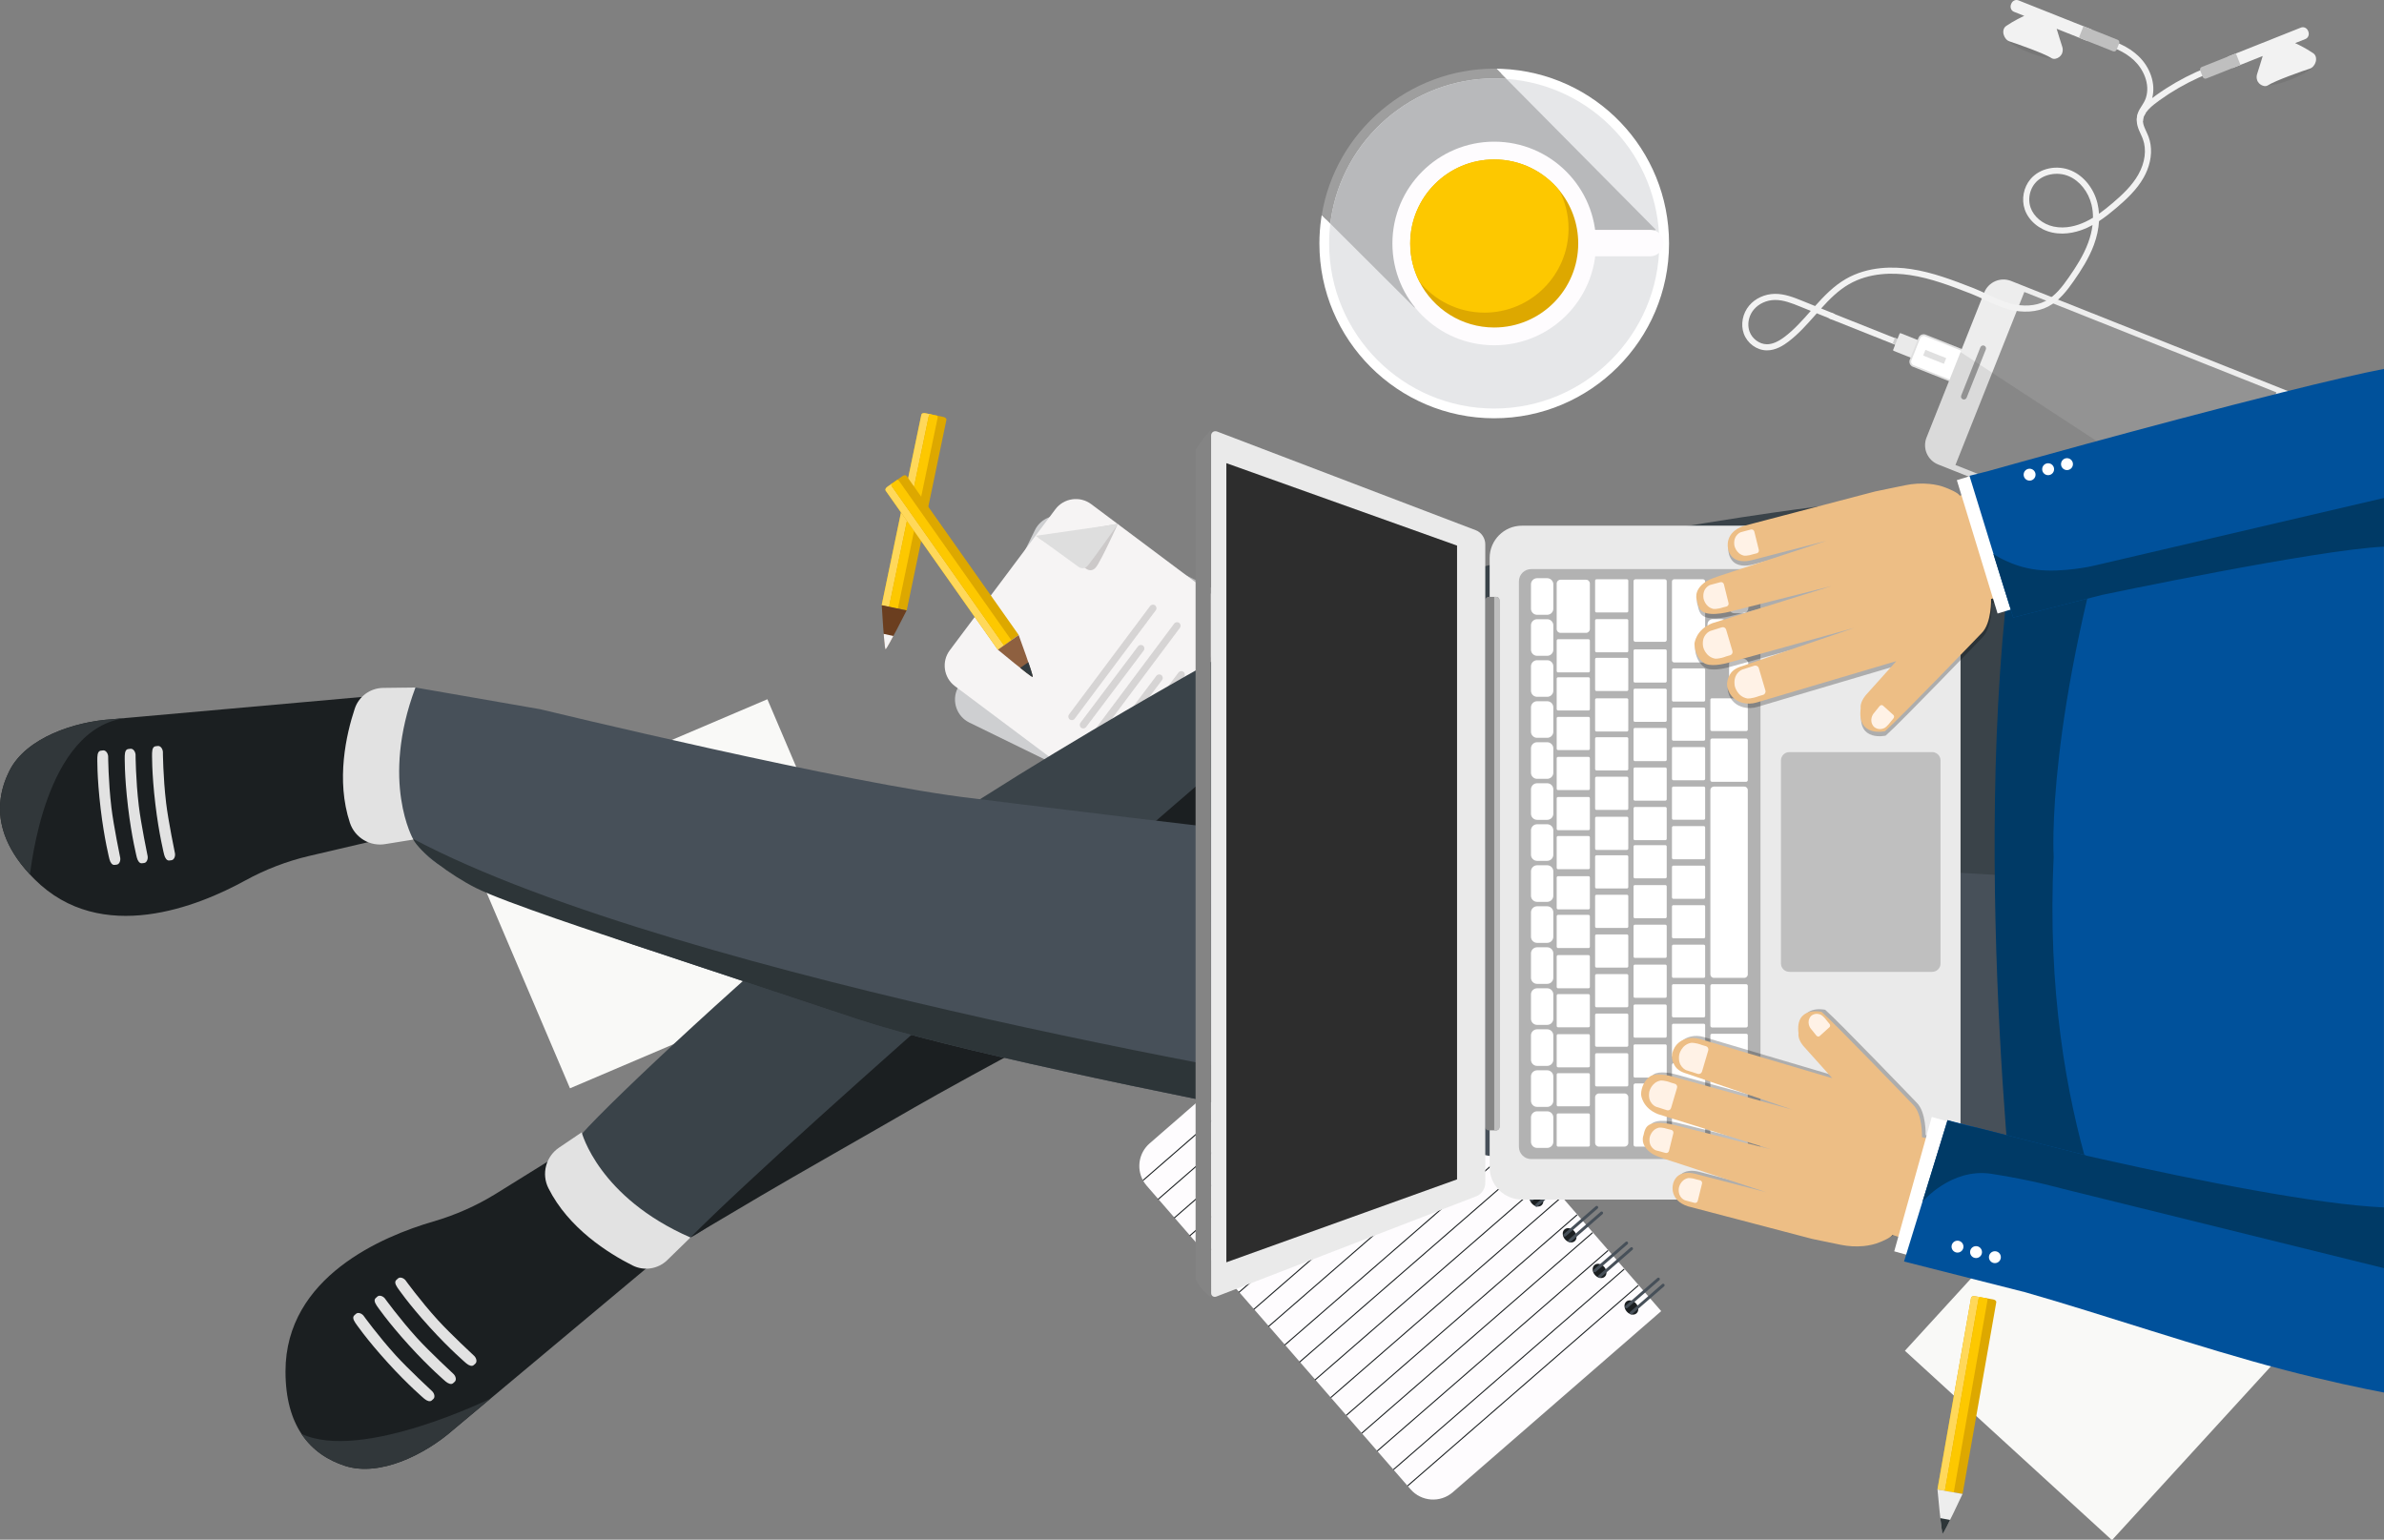 <?xml version="1.0" encoding="utf-8"?>
<!-- Generator: Adobe Illustrator 16.0.0, SVG Export Plug-In . SVG Version: 6.00 Build 0)  -->
<!DOCTYPE svg PUBLIC "-//W3C//DTD SVG 1.1//EN" "http://www.w3.org/Graphics/SVG/1.1/DTD/svg11.dtd">
<svg version="1.1" id="Layer_1" xmlns="http://www.w3.org/2000/svg" xmlns:xlink="http://www.w3.org/1999/xlink" x="0px" y="0px"
	 width="1149.106px" height="742.16px" viewBox="0 0 1149.106 742.16" style="enable-background:new 0 0 1149.106 742.16;"
	 xml:space="preserve">
<rect x="0" y="0" width="1149.106" height="742.16" fill="#808080" stroke="none"/>
<rect x="896.782" y="140.688" transform="matrix(0.37 -0.929 0.929 0.37 418.962 934.502)" style="fill:#F2F2F2;" width="2.948" height="35.534"/>
<rect x="912.508" y="163.764" transform="matrix(-0.37 0.929 -0.929 -0.37 1404.9 -623.639)" style="fill:#CECECE;" width="2.948" height="1.889"/>
<path style="fill:#EAEAEA;" d="M915.606,160.843l-3.086,7.76c-0.082,0.205,0.019,0.438,0.224,0.519l9.224,3.669
	c0.205,0.082,0.438-0.019,0.52-0.224l3.086-7.759c0.082-0.206-0.019-0.438-0.224-0.521l-9.224-3.668
	C915.921,160.537,915.688,160.638,915.606,160.843z"/>
<g>
	<path style="fill:#FFFFFF;" d="M925.139,162.931l-4.212,10.592c-0.451,1.131,0.107,2.424,1.238,2.874l18.559,7.381
		c1.131,0.45,2.426-0.107,2.875-1.238l4.213-10.592c0.449-1.131-0.107-2.425-1.239-2.875l-18.559-7.381
		C926.882,161.241,925.589,161.799,925.139,162.931z"/>
	<path style="fill:#E0E0E0;" d="M927.198,161.113c0.324,0,0.652,0.06,0.971,0.187l18.559,7.381c0.652,0.26,1.164,0.759,1.443,1.406
		c0.279,0.648,0.291,1.364,0.031,2.016l-4.213,10.592c-0.258,0.651-0.758,1.164-1.406,1.444c-0.647,0.278-1.363,0.29-2.016,0.03
		l-18.559-7.381c-1.35-0.537-2.011-2.072-1.475-3.422l4.213-10.592C925.157,161.743,926.15,161.113,927.198,161.113z
		 M941.537,183.513c0.241,0,0.483-0.049,0.713-0.148c0.441-0.189,0.781-0.538,0.958-0.98l4.212-10.593
		c0.176-0.442,0.168-0.929-0.022-1.37c-0.189-0.441-0.538-0.781-0.98-0.958l-18.559-7.38c-0.919-0.365-1.963,0.084-2.328,1.002
		l-4.213,10.593c-0.365,0.918,0.085,1.963,1.004,2.328l18.559,7.381C941.092,183.472,941.314,183.513,941.537,183.513z"/>
</g>
<path style="fill:#EDEDED;" d="M1084.721,273.005l27.798-69.895c2.037-5.123-0.465-10.93-5.588-12.968l-137.557-54.706
	c-5.124-2.038-10.93,0.464-12.968,5.588l-27.797,69.894c-2.038,5.124,0.464,10.93,5.588,12.968l137.557,54.707
	C1076.878,280.631,1082.683,278.128,1084.721,273.005z"/>
<rect x="975.414" y="141.546" transform="matrix(-0.37 0.929 -0.929 -0.37 1589.646 -664.652)" style="fill:#939393;" width="89.766" height="130.786"/>
<path style="fill:#9E9E9E;" d="M947.937,191.688l9.245-23.246c0.288-0.724-0.065-1.544-0.789-1.831l0,0
	c-0.724-0.288-1.544,0.065-1.831,0.789l-9.246,23.246c-0.287,0.724,0.066,1.544,0.79,1.831l0,0
	C946.829,192.766,947.649,192.412,947.937,191.688z"/>
<path style="opacity:0.08;fill:#020202;" d="M934.167,223.909l137.555,54.707c5.125,2.038,10.937-0.498,12.975-5.622l3.783-9.514
	l-143.477-93.782l-16.384,41.224C926.581,216.046,929.042,221.872,934.167,223.909z"/>
<rect x="931.413" y="166.878" transform="matrix(-0.37 0.929 -0.929 -0.37 1437.737 -630.917)" style="fill:#E0E0E0;" width="2.965" height="10.776"/>
<path style="fill:#F2F2F2;" d="M1033.235,85.628c-3.277,5.791-8.216,10.402-13.064,14.521c-2.62,2.227-5.406,4.481-8.434,6.455
	c-0.201,3.704-1.027,7.562-2.466,11.448c-2.403,6.489-6.253,12.423-9.703,17.369c-3.146,4.511-6.953,9.557-12.341,12.341
	c-5.314,2.746-12.137,3.21-19.213,1.308c-3.812-1.025-7.619-2.811-11.302-4.536c-2.32-1.089-4.513-2.115-6.692-2.961
	c-9.49-3.68-19.305-7.484-29.486-8.988c-7.873-1.161-19.354-1.337-29.339,4.426c-5.149,2.972-9.293,7.126-13.399,11.672l6.471,2.617
	l-1.105,2.733l-7.451-3.013c-0.25,0.283-0.502,0.567-0.754,0.854c-3.932,4.447-7.996,9.047-12.813,12.717
	c-2.449,1.865-6.211,4.341-10.584,4.291c-4.821-0.055-9.366-3.385-11.054-8.1c-1.577-4.404-0.566-9.682,2.572-13.445
	c2.92-3.502,7.55-5.631,12.386-5.697c4.751-0.065,9.256,1.756,13.23,3.363l6.194,2.506c4.383-4.896,9.035-9.706,14.833-13.052
	c10.721-6.188,22.906-6.019,31.242-4.788c10.51,1.551,20.48,5.417,30.123,9.155c2.273,0.882,4.614,1.979,6.878,3.04
	c3.566,1.672,7.255,3.402,10.815,4.358c6.363,1.711,12.435,1.327,17.094-1.08c4.79-2.475,8.197-6.992,11.275-11.407
	c3.512-5.035,7.076-10.544,9.357-16.707c1.072-2.896,1.777-5.768,2.109-8.55c-0.781,0.429-1.578,0.834-2.393,1.211
	c-4.09,1.895-10.364,3.849-17.035,2.396c-6.191-1.351-11.386-5.713-13.232-11.115c-1.688-4.932-0.596-10.685,2.779-14.655
	c4.499-5.292,12.747-7.011,19.613-4.089c6.07,2.584,10.915,8.619,12.644,15.751c0.396,1.634,0.644,3.326,0.743,5.066
	c2.297-1.617,4.463-3.388,6.526-5.141c4.642-3.943,9.356-8.336,12.407-13.727c3.279-5.792,4.085-12.042,2.213-17.146
	c-0.294-0.803-0.655-1.585-1.036-2.412c-0.595-1.291-1.21-2.624-1.581-4.087c-0.629-2.468-0.459-5.821,1.9-7.836l1.914,2.242
	c-1.332,1.137-1.349,3.332-0.958,4.866c0.306,1.201,0.839,2.357,1.402,3.58c0.389,0.844,0.792,1.718,1.126,2.631
	c1.775,4.839,1.512,10.499-0.67,15.98C1034.494,83.218,1033.911,84.434,1033.235,85.628z M978.745,100.017
	c1.521,4.446,5.867,8.053,11.072,9.187c5.869,1.279,11.487-0.484,15.166-2.188c1.325-0.614,2.609-1.312,3.854-2.068
	c0.009-2.178-0.228-4.279-0.71-6.274c-1.515-6.245-5.703-11.508-10.934-13.733c-5.617-2.391-12.588-0.979-16.211,3.285
	c-0.84,0.986-1.503,2.109-1.979,3.309C977.937,94.214,977.808,97.272,978.745,100.017z M843.282,159.788
	c1.26,3.521,4.755,6.105,8.311,6.146c2.637,0.03,5.422-1.143,8.764-3.688c4.586-3.494,8.554-7.982,12.391-12.324
	c0.021-0.023,0.043-0.049,0.064-0.072l-5.223-2.112c-3.717-1.503-7.928-3.206-12.085-3.148c-3.987,0.054-7.785,1.788-10.161,4.637
	c-0.775,0.931-1.389,1.975-1.826,3.075C842.554,154.724,842.435,157.423,843.282,159.788z"/>
<path style="fill:#F2F2F2;" d="M1010.424,17.547c9.031,1.944,15.45,4.925,20.204,9.382c5.901,5.535,8.543,13.603,6.75,20.355
	c0.627-0.48,1.263-0.945,1.893-1.398c11.998-8.613,25.939-14.957,40.314-18.346l0.677,2.87c-14.004,3.301-27.583,9.48-39.272,17.871
	c-3.881,2.786-8.021,6.089-8.034,10.037l-2.939,0.158c-0.361-3.256,0.995-5.37,2.305-7.414c0.746-1.162,1.518-2.365,2.001-3.837
	c2.217-6.757-1.271-13.981-5.711-18.146c-4.346-4.075-10.321-6.824-18.807-8.65L1010.424,17.547z"/>
<ellipse transform="matrix(0.37 0.929 -0.929 0.37 728.69 -1002.212)" style="fill:#777777;" cx="1103.018" cy="35.97" rx="2.688" ry="12.93"/>
<path style="fill:#F2F2F2;" d="M1113.4,33.069c2.685-0.846,4.304-5.58,1.536-7.461c-3.74-2.543-7.783-4.445-8.684-4.822l4.986-1.983
	c1.369-0.545,1.973-2.165,1.401-3.601l-0.11-0.279c-0.571-1.436-2.11-2.163-3.479-1.618l-35.191,14.003l2.188,5.497l14.604-5.811
	c-0.34,1.115-2.121,7.015-2.658,8.56c-0.724,2.076,0.23,3.695,0.23,3.695c0.342,0.592,0.748,1.026,1.169,1.352
	c1.092,0.842,2.639,1.252,3.757,0.526C1096.71,38.817,1110.415,34.011,1113.4,33.069z"/>
<path style="fill:#BFBFBF;" d="M1061.753,37.095l-1.227-3.084c-0.271-0.681,0.061-1.453,0.742-1.725l16.458-6.548l2.208,5.551
	l-16.458,6.548C1062.796,38.108,1062.023,37.776,1061.753,37.095z"/>
<ellipse transform="matrix(-0.37 0.929 -0.929 -0.37 1362.132 -878.294)" style="fill:#777777;" cx="978.956" cy="22.846" rx="2.688" ry="12.93"/>
<path style="fill:#F2F2F2;" d="M968.574,19.945c-2.687-0.847-4.304-5.58-1.536-7.462c3.739-2.543,7.781-4.445,8.684-4.821
	l-4.987-1.984c-1.368-0.545-1.973-2.165-1.401-3.601l0.111-0.278c0.57-1.436,2.109-2.163,3.479-1.618l35.191,14.002l-2.188,5.498
	l-14.604-5.812c0.341,1.115,2.122,7.015,2.659,8.56c0.723,2.078-0.23,3.696-0.23,3.696c-0.342,0.591-0.748,1.025-1.17,1.351
	c-1.092,0.843-2.638,1.253-3.756,0.527C985.264,25.692,971.559,20.886,968.574,19.945z"/>
<path style="fill:#BFBFBF;" d="M1020.222,23.97l1.227-3.084c0.271-0.681-0.062-1.453-0.742-1.723l-16.459-6.549l-2.208,5.551
	l16.458,6.548C1019.179,24.983,1019.95,24.651,1020.222,23.97z"/>
<g>
	<path style="fill:#E6E7E9;" d="M638.31,117.361c0-4.039,0.297-8.017,0.86-11.899c5.762-39.607,39.859-70.01,81.049-70.01
		c1.19,0,2.364,0.031,3.538,0.078c43.601,1.848,78.387,37.776,78.387,81.831c0,45.244-36.682,81.909-81.925,81.909
		C674.99,199.271,638.31,162.605,638.31,117.361z"/>
	<path style="fill:#FFFFFF;" d="M720.219,201.618c46.466,0,84.272-37.792,84.273-84.257c0-45.291-35.412-82.27-80.641-84.18
		c-0.877-0.031-1.754-0.063-2.631-0.063l2.396,2.411l2.473,2.489c41.535,2.99,73.707,37.4,73.707,79.342
		c0,43.866-35.695,79.561-79.577,79.561c-43.866,0-79.561-35.694-79.561-79.561c0-3.178,0.188-6.403,0.579-9.565l-2.098-2.098
		l-2.052-2.051c-0.093,0.485-0.156,0.971-0.234,1.471c-0.595,4.056-0.893,8.173-0.893,12.243
		C635.961,163.826,673.754,201.618,720.219,201.618z"/>
</g>
<path style="fill:#9E9E9E;" d="M637.088,103.647c6.592-40.313,42.083-70.544,83.131-70.544c0.345,0,0.673,0,1.002,0.016l2.396,2.411
	l2.473,2.489c-0.797-0.063-1.611-0.109-2.426-0.142c-1.143-0.047-2.285-0.078-3.444-0.078c-39.248,0-73.079,29.229-78.73,68.007
	c-0.095,0.658-0.188,1.331-0.251,1.989l-2.098-2.098L637.088,103.647z"/>
<path style="fill:#B8B9BB;" d="M641.237,107.796c0.063-0.658,0.156-1.331,0.251-1.989c5.651-38.778,39.482-68.007,78.73-68.007
	c1.159,0,2.302,0.031,3.444,0.078c0.814,0.032,1.629,0.079,2.426,0.142l72.094,72.782l-116.43,37.4L641.237,107.796z"/>
<path style="fill:#FEFCFE;" d="M795.588,110.795h-28.433c-0.044,0-0.079,0.036-0.079,0.079v11.563c0,0.609,0.497,1.107,1.106,1.107
	h27.246c3.55,0,6.454-2.905,6.454-6.455l0,0C801.883,113.628,799.05,110.795,795.588,110.795z"/>
<circle style="fill:#FEFCFE;" cx="720.224" cy="117.36" r="49.072"/>
<path style="fill:#DDA800;" d="M679.733,117.361c0-22.372,18.129-40.501,40.485-40.501c12.697,0,24.016,5.84,31.437,14.982
	c5.684,6.951,9.064,15.843,9.064,25.519c0,22.371-18.129,40.5-40.501,40.5c-15.75,0-29.401-9.001-36.086-22.152
	C681.314,130.198,679.733,123.968,679.733,117.361z"/>
<path style="fill:#FDC800;" d="M679.733,117.361c0-22.372,18.129-40.501,40.485-40.501c12.697,0,24.016,5.84,31.437,14.982
	c2.818,5.511,4.398,11.741,4.398,18.349c0,22.356-18.129,40.5-40.484,40.5c-12.696,0-24.016-5.839-31.437-14.982
	C681.314,130.198,679.733,123.968,679.733,117.361z"/>
<path style="fill:#FEFCFE;" d="M554.14,551.133l100.425-87.287L800.711,631.99l-100.424,87.287
	c-6.034,5.243-15.175,4.604-20.419-1.43l-7.89-9.077l-0.324-0.373l-7.47-8.594l-0.324-0.373l-7.146-8.222l-0.325-0.373l-7.145-8.221
	l-0.324-0.373l-7.146-8.22l-0.325-0.375l-88.739-102.096c-0.641-0.737-1.194-1.521-1.658-2.338
	c-0.085-0.146-0.167-0.296-0.244-0.444C547.764,562.964,548.976,555.62,554.14,551.133z"/>
<ellipse transform="matrix(-0.755 0.656 -0.656 -0.755 1793.695 590.229)" style="fill:#1B1F21;" cx="786.524" cy="630.383" rx="2.971" ry="3.754"/>
<ellipse transform="matrix(-0.755 0.656 -0.656 -0.755 1755.204 569.34)" style="fill:#1B1F21;" cx="771.186" cy="612.736" rx="2.97" ry="3.754"/>
<ellipse transform="matrix(-0.755 0.656 -0.656 -0.755 1718.625 548.663)" style="fill:#1B1F21;" cx="756.759" cy="595.569" rx="2.971" ry="3.754"/>
<ellipse transform="matrix(-0.755 0.656 -0.656 -0.755 1679.345 528.97)" style="fill:#1B1F21;" cx="740.765" cy="578.491" rx="2.971" ry="3.754"/>
<ellipse transform="matrix(-0.755 0.656 -0.656 -0.755 1642.439 509.043)" style="fill:#1B1F21;" cx="726.056" cy="561.569" rx="2.97" ry="3.754"/>
<ellipse transform="matrix(-0.755 0.656 -0.656 -0.755 1605.529 488.998)" style="fill:#1B1F21;" cx="711.348" cy="544.646" rx="2.97" ry="3.754"/>
<ellipse transform="matrix(-0.755 0.656 -0.656 -0.755 1568.624 469.049)" style="fill:#1B1F21;" cx="696.64" cy="527.724" rx="2.971" ry="3.755"/>
<ellipse transform="matrix(-0.755 0.656 -0.656 -0.755 1528.453 447.232)" style="fill:#1B1F21;" cx="680.632" cy="509.307" rx="2.971" ry="3.754"/>
<ellipse transform="matrix(-0.755 0.656 -0.656 -0.755 1490.718 426.64)" style="fill:#1B1F21;" cx="665.599" cy="492.011" rx="2.971" ry="3.755"/>
<path style="fill:#475059;" d="M785.771,632.347l15.413-13.396c0.295-0.257,0.747-0.225,1.004,0.07l0,0
	c0.257,0.295,0.225,0.747-0.07,1.004l-15.413,13.396c-0.296,0.258-0.747,0.226-1.005-0.07l0,0
	C785.444,633.056,785.476,632.604,785.771,632.347z"/>
<path style="fill:#475059;" d="M783.474,629.422l15.413-13.397c0.296-0.256,0.747-0.225,1.005,0.07l0,0
	c0.256,0.296,0.225,0.748-0.071,1.004l-15.413,13.396c-0.295,0.258-0.747,0.226-1.004-0.069l0,0
	C783.146,630.13,783.179,629.679,783.474,629.422z"/>
<path style="fill:#475059;" d="M770.535,614.747l15.413-13.396c0.296-0.256,0.748-0.225,1.004,0.07l0,0
	c0.258,0.296,0.226,0.748-0.069,1.004l-15.413,13.397c-0.296,0.257-0.748,0.226-1.004-0.071l0,0
	C770.208,615.456,770.24,615.005,770.535,614.747z"/>
<path style="fill:#475059;" d="M768.172,612.032l15.413-13.397c0.295-0.256,0.747-0.225,1.004,0.071l0,0
	c0.257,0.295,0.226,0.746-0.07,1.004l-15.413,13.396c-0.296,0.257-0.747,0.225-1.004-0.07l0,0
	C767.845,612.74,767.876,612.288,768.172,612.032z"/>
<path style="fill:#475059;" d="M756.107,597.554l15.413-13.396c0.296-0.257,0.748-0.226,1.004,0.069l0,0
	c0.257,0.296,0.226,0.748-0.07,1.004l-15.412,13.397c-0.296,0.257-0.748,0.226-1.004-0.069l0,0
	C755.78,598.263,755.812,597.812,756.107,597.554z"/>
<path style="fill:#475059;" d="M753.753,594.846l15.414-13.397c0.295-0.256,0.746-0.225,1.004,0.07l0,0
	c0.256,0.296,0.225,0.748-0.071,1.005l-15.413,13.396c-0.295,0.257-0.747,0.226-1.004-0.07l0,0
	C753.426,595.555,753.458,595.103,753.753,594.846z"/>
<path style="fill:#475059;" d="M740.126,580.491l15.412-13.396c0.296-0.258,0.748-0.225,1.005,0.07l0,0
	c0.257,0.295,0.226,0.747-0.07,1.004l-15.413,13.396c-0.296,0.257-0.748,0.225-1.004-0.07l0,0
	C739.798,581.2,739.83,580.748,740.126,580.491z"/>
<path style="fill:#475059;" d="M737.771,577.782l15.414-13.396c0.295-0.257,0.747-0.225,1.004,0.07l0,0
	c0.256,0.295,0.225,0.747-0.07,1.004l-15.414,13.396c-0.295,0.257-0.746,0.225-1.004-0.07l0,0
	C737.444,578.491,737.476,578.039,737.771,577.782z"/>
<path style="fill:#475059;" d="M725.409,563.572l15.413-13.397c0.296-0.256,0.747-0.225,1.004,0.071l0,0
	c0.257,0.296,0.226,0.747-0.069,1.004l-15.414,13.396c-0.295,0.257-0.747,0.226-1.004-0.07l0,0
	C725.082,564.281,725.114,563.829,725.409,563.572z"/>
<path style="fill:#475059;" d="M723.055,560.863l15.413-13.397c0.295-0.256,0.747-0.225,1.004,0.071l0,0
	c0.257,0.295,0.225,0.747-0.07,1.004l-15.413,13.397c-0.296,0.256-0.747,0.225-1.004-0.071l0,0
	C722.728,561.571,722.759,561.12,723.055,560.863z"/>
<path style="fill:#475059;" d="M710.678,546.642l15.413-13.396c0.296-0.256,0.748-0.225,1.004,0.07l0,0
	c0.258,0.295,0.226,0.747-0.07,1.004l-15.412,13.396c-0.296,0.258-0.748,0.226-1.005-0.069l0,0
	C710.351,547.351,710.383,546.898,710.678,546.642z"/>
<path style="fill:#475059;" d="M708.323,543.933l15.413-13.396c0.296-0.257,0.747-0.225,1.005,0.07l0,0
	c0.256,0.295,0.225,0.747-0.07,1.004l-15.414,13.396c-0.295,0.257-0.747,0.226-1.004-0.07l0,0
	C707.996,544.642,708.028,544.19,708.323,543.933z"/>
<path style="fill:#475059;" d="M695.985,529.726l15.413-13.397c0.296-0.257,0.747-0.226,1.004,0.07l0,0
	c0.257,0.296,0.226,0.747-0.07,1.004L696.919,530.8c-0.295,0.256-0.747,0.225-1.004-0.07l0,0
	C695.658,530.435,695.689,529.982,695.985,529.726z"/>
<path style="fill:#475059;" d="M693.631,527.017l15.413-13.397c0.295-0.257,0.747-0.225,1.004,0.071l0,0
	c0.257,0.295,0.225,0.746-0.07,1.004l-15.413,13.396c-0.296,0.256-0.747,0.225-1.004-0.07l0,0
	C693.304,527.725,693.335,527.272,693.631,527.017z"/>
<path style="fill:#475059;" d="M679.979,511.31l15.413-13.396c0.295-0.258,0.747-0.225,1.004,0.07l0,0
	c0.257,0.295,0.225,0.747-0.071,1.004l-15.412,13.396c-0.296,0.257-0.748,0.225-1.004-0.07l0,0
	C679.651,512.019,679.684,511.566,679.979,511.31z"/>
<path style="fill:#475059;" d="M677.624,508.601l15.414-13.396c0.295-0.257,0.746-0.226,1.004,0.07l0,0
	c0.256,0.295,0.225,0.747-0.07,1.004l-15.414,13.396c-0.295,0.257-0.747,0.226-1.004-0.07l0,0
	C677.298,509.31,677.329,508.858,677.624,508.601z"/>
<path style="fill:#475059;" d="M664.968,493.999l15.413-13.397c0.296-0.257,0.747-0.226,1.004,0.069l0,0
	c0.257,0.297,0.226,0.748-0.07,1.004l-15.413,13.397c-0.295,0.257-0.748,0.226-1.004-0.069l0,0
	C664.641,494.707,664.673,494.255,664.968,493.999z"/>
<path style="fill:#475059;" d="M662.613,491.289l15.413-13.397c0.295-0.256,0.747-0.225,1.004,0.071l0,0
	c0.257,0.295,0.225,0.746-0.07,1.004l-15.413,13.396c-0.296,0.257-0.747,0.226-1.004-0.07l0,0
	C662.286,491.998,662.317,491.546,662.613,491.289z"/>
<rect x="645.949" y="651.026" transform="matrix(-0.755 0.656 -0.656 -0.755 1690.035 670.724)" style="fill:#1B1F21;" width="147.386" height="0.494"/>
<rect x="653.744" y="659.994" transform="matrix(-0.755 0.656 -0.656 -0.755 1709.595 681.357)" style="fill:#1B1F21;" width="147.385" height="0.494"/>
<rect x="660.564" y="667.84" transform="matrix(-0.755 0.656 -0.656 -0.755 1726.71 690.647)" style="fill:#1B1F21;" width="147.385" height="0.495"/>
<rect x="638.479" y="642.432" transform="matrix(-0.755 0.656 -0.656 -0.755 1671.289 660.553)" style="fill:#1B1F21;" width="147.386" height="0.494"/>
<rect x="631.01" y="633.838" transform="matrix(-0.755 0.656 -0.656 -0.755 1652.545 650.365)" style="fill:#1B1F21;" width="147.385" height="0.495"/>
<rect x="623.539" y="625.244" transform="matrix(-0.755 0.656 -0.656 -0.755 1633.799 640.193)" style="fill:#1B1F21;" width="147.386" height="0.495"/>
<rect x="615.943" y="616.698" transform="matrix(-0.755 0.656 -0.656 -0.755 1614.989 630.126)" style="fill:#1B1F21;" width="147.531" height="0.496"/>
<rect x="608.472" y="608.104" transform="matrix(-0.755 0.656 -0.656 -0.755 1596.244 619.946)" style="fill:#1B1F21;" width="147.532" height="0.496"/>
<rect x="601.328" y="599.883" transform="matrix(-0.755 0.656 -0.656 -0.755 1578.314 610.208)" style="fill:#1B1F21;" width="147.531" height="0.496"/>
<rect x="593.533" y="590.916" transform="matrix(-0.755 0.656 -0.656 -0.755 1558.753 599.589)" style="fill:#1B1F21;" width="147.531" height="0.495"/>
<rect x="586.389" y="582.695" transform="matrix(-0.755 0.656 -0.656 -0.755 1540.823 589.847)" style="fill:#1B1F21;" width="147.531" height="0.496"/>
<rect x="579.243" y="574.474" transform="matrix(-0.755 0.656 -0.656 -0.755 1522.893 580.107)" style="fill:#1B1F21;" width="147.531" height="0.496"/>
<rect x="571.45" y="565.506" transform="matrix(-0.755 0.656 -0.656 -0.755 1503.332 569.487)" style="fill:#1B1F21;" width="147.529" height="0.495"/>
<rect x="563.33" y="556.165" transform="matrix(-0.755 0.656 -0.656 -0.755 1482.957 558.422)" style="fill:#1B1F21;" width="147.531" height="0.496"/>
<rect x="555.535" y="547.198" transform="matrix(-0.755 0.656 -0.656 -0.755 1463.397 547.799)" style="fill:#1B1F21;" width="147.531" height="0.496"/>
<rect x="548.064" y="538.604" transform="matrix(-0.755 0.656 -0.656 -0.755 1444.65 537.623)" style="fill:#1B1F21;" width="147.531" height="0.495"/>
<rect x="540.271" y="529.636" transform="matrix(-0.755 0.656 -0.656 -0.755 1425.09 526.996)" style="fill:#1B1F21;" width="147.531" height="0.495"/>
<path style="fill:#1B1F21;" d="M550.809,568.77l110.944-96.432l0.326,0.373l-111.026,96.503
	C550.968,569.067,550.886,568.918,550.809,568.77z"/>
<rect x="954.972" y="556.587" transform="matrix(0.738 0.675 -0.675 0.738 697.808 -523.112)" style="fill:#F9F9F7;" width="135.232" height="161.042"/>
<rect x="254.825" y="350.399" transform="matrix(-0.392 -0.92 0.92 -0.392 52.261 896.391)" style="fill:#F9F9F7;" width="135.232" height="161.042"/>
<path style="fill:#DDA800;" d="M946.032,719.901l16.191-92.216c0.1-0.567-0.563-1.155-1.477-1.316l-8.832-1.55
	c-0.914-0.161-1.736,0.166-1.836,0.734l-16.19,92.216c-0.015,0.078-0.015,0.158,0.003,0.238l12.057,2.117
	C945.991,720.055,946.019,719.979,946.032,719.901z"/>
<path style="fill:#FFD85A;" d="M955.503,625.448l-3.588-0.629c-0.914-0.161-1.736,0.166-1.836,0.734l-16.19,92.216
	c-0.015,0.078-0.015,0.158,0.003,0.238l3.589,0.63c-0.013-0.061-0.016-0.121-0.011-0.18c0-0.02,0.004-0.04,0.007-0.059l16.19-92.216
	C953.767,625.616,954.59,625.288,955.503,625.448z"/>
<path style="fill:#FDC800;" d="M941.755,719.151l16.19-92.217c0.1-0.568-0.082-1.072-0.402-1.129l-3.114-0.545
	c-0.319-0.057-0.662,0.355-0.762,0.923l-16.19,92.216c-0.003,0.019-0.007,0.039-0.007,0.059c-0.012,0.059-0.016,0.117-0.02,0.174
	l4.25,0.747C941.722,719.306,941.741,719.229,941.755,719.151z"/>
<path style="fill:#EDEDED;" d="M933.888,718.007c0,0,1.845,20.859,2.531,21.004c0.686,0.144,9.534-18.886,9.534-18.886
	L933.888,718.007z"/>
<path style="fill:#2D3538;" d="M935.258,731.791c0,0,0.761,7.371,1.124,7.377c0.454,0.007,3.584-6.521,3.584-6.521L935.258,731.791z
	"/>
<path style="fill:#CECFD1;" d="M573.103,400.05c6.094,2.979,13.517,0.43,16.495-5.664l37.295-76.302
	c2.979-6.094,0.43-13.516-5.664-16.495l-105.883-51.754c-6.094-2.979-13.517-0.43-16.494,5.664l-37.296,76.302
	c-2.979,6.093-0.43,13.516,5.664,16.494L573.103,400.05z"/>
<path style="opacity:0.15;fill:#231F20;" d="M583.717,283.254l44.384,31.65c-0.088,1.165-1.222,3.235-1.791,4.381l-17.873,35.8
	c0,0-33.218,45.684-33.347,45.84l-42.469-21.838l-66.412-44.406l0.866-2.141l105.488-54.641L583.717,283.254z"/>
<path style="fill:#F6F4F4;" d="M554.609,401.366c5.429,4.066,13.197,2.951,17.263-2.479l50.906-67.98
	c4.064-5.43,2.949-13.197-2.48-17.263l-94.336-70.643c-5.43-4.065-13.197-2.949-17.264,2.479l-50.904,67.981
	c-4.066,5.429-2.95,13.196,2.479,17.263L554.609,401.366z"/>
<path style="opacity:0.2;fill:#231F20;" d="M500.464,259.161l22.707,14.707c0,0,2.656,2.521,5.089-0.437
	c2.432-2.955,10.587-20.959,10.587-20.959L500.464,259.161z"/>
<path style="fill:#DEDEDE;" d="M499.243,258.274l20.15,14.626c0,0,2.656,2.521,5.089-0.437c2.431-2.955,14.461-19.922,14.461-19.922
	L499.243,258.274z"/>
<path style="opacity:0.15;fill:#231F20;" d="M556.747,291.799c0.754,0.568,0.904,1.64,0.337,2.394l-39.085,52.25
	c-0.568,0.754-1.639,0.904-2.393,0.337l0,0c-0.754-0.568-0.904-1.639-0.336-2.393l39.084-52.25
	C554.923,291.384,555.994,291.232,556.747,291.799L556.747,291.799z"/>
<path style="opacity:0.15;fill:#231F20;" d="M550.921,311.223c0.755,0.568,0.904,1.64,0.336,2.394l-27.746,36.833
	c-0.567,0.754-1.639,0.904-2.393,0.336l0,0c-0.754-0.566-0.904-1.638-0.336-2.392l27.746-36.833
	C549.097,310.807,550.168,310.655,550.921,311.223L550.921,311.223z"/>
<path style="opacity:0.15;fill:#231F20;" d="M568.375,300.251c0.754,0.567,0.903,1.64,0.337,2.393l-39.086,52.25
	c-0.567,0.754-1.639,0.904-2.393,0.337l0,0c-0.753-0.567-0.904-1.639-0.337-2.393l39.086-52.25
	C566.55,299.834,567.622,299.683,568.375,300.251L568.375,300.251z"/>
<path style="opacity:0.15;fill:#231F20;" d="M559.776,325.424c0.754,0.569,0.903,1.64,0.335,2.394l-23.966,31.815
	c-0.568,0.754-1.638,0.905-2.393,0.337l0,0c-0.754-0.569-0.904-1.639-0.336-2.393l23.967-31.815
	C557.951,325.009,559.021,324.856,559.776,325.424L559.776,325.424z"/>
<path style="opacity:0.15;fill:#231F20;" d="M570.427,323.847c0.754,0.569,0.904,1.641,0.336,2.395l-28.502,37.836
	c-0.568,0.754-1.639,0.905-2.393,0.337l0,0c-0.754-0.568-0.904-1.638-0.336-2.393l28.503-37.836
	C568.603,323.432,569.674,323.279,570.427,323.847L570.427,323.847z"/>
<path style="opacity:0.15;fill:#231F20;" d="M587.61,314.231c0.754,0.568,0.903,1.64,0.336,2.394l-39.086,52.25
	c-0.566,0.753-1.637,0.904-2.392,0.336l0,0c-0.753-0.567-0.903-1.638-0.337-2.392l39.086-52.25
	C585.785,313.816,586.856,313.664,587.61,314.231L587.61,314.231z"/>
<path style="opacity:0.15;fill:#231F20;" d="M593.597,318.583c0.754,0.567,0.903,1.641,0.336,2.394l-39.085,52.25
	c-0.567,0.753-1.639,0.904-2.392,0.336l0,0c-0.754-0.567-0.905-1.638-0.337-2.392l39.085-52.251
	C591.771,318.167,592.844,318.016,593.597,318.583L593.597,318.583z"/>
<path style="fill:#DDA800;" d="M437.091,294.011l19.092-91.659c0.118-0.564-0.525-1.174-1.434-1.362l-8.779-1.829
	c-0.908-0.189-1.741,0.112-1.858,0.677l-19.092,91.66c-0.016,0.077-0.019,0.156-0.004,0.238l11.983,2.496
	C437.045,294.162,437.075,294.089,437.091,294.011z"/>
<path style="fill:#FFD85A;" d="M449.536,199.903l-3.566-0.743c-0.908-0.189-1.741,0.112-1.858,0.677l-19.092,91.66
	c-0.016,0.077-0.019,0.156-0.004,0.238l3.566,0.743c-0.01-0.062-0.012-0.122-0.005-0.181c0.001-0.02,0.005-0.04,0.009-0.058
	l19.092-91.661C447.796,200.016,448.629,199.714,449.536,199.903z"/>
<path style="fill:#FDC800;" d="M432.838,293.125l19.092-91.659c0.117-0.564-0.048-1.074-0.367-1.141l-3.094-0.645
	c-0.318-0.066-0.674,0.335-0.791,0.898l-19.092,91.661c-0.004,0.018-0.008,0.038-0.009,0.058c-0.013,0.058-0.019,0.116-0.025,0.174
	l4.225,0.88C432.801,293.278,432.822,293.203,432.838,293.125z"/>
<path style="fill:#6B3E1F;" d="M425.011,291.733c0,0,1.187,20.906,1.868,21.073c0.681,0.166,10.126-18.575,10.126-18.575
	L425.011,291.733z"/>
<path style="fill:#F6F4F4;" d="M425.947,305.555c0,0,0.527,7.392,0.891,7.408c0.453,0.022,3.787-6.405,3.787-6.405L425.947,305.555z
	"/>
<path style="fill:#DDA800;" d="M490.911,305.909l-53.958-76.516c-0.332-0.472-1.216-0.417-1.975,0.117l-7.328,5.168
	c-0.758,0.535-1.107,1.35-0.775,1.82l53.957,76.516c0.047,0.065,0.104,0.121,0.172,0.166l10.004-7.055
	C490.99,306.046,490.956,305.974,490.911,305.909z"/>
<path style="fill:#FFD85A;" d="M430.628,232.579l-2.977,2.1c-0.758,0.535-1.107,1.35-0.775,1.82l53.957,76.516
	c0.047,0.065,0.104,0.121,0.172,0.166l2.979-2.1c-0.053-0.033-0.098-0.074-0.137-0.119c-0.013-0.014-0.025-0.031-0.035-0.047
	l-53.957-76.516C429.522,233.929,429.871,233.114,430.628,232.579z"/>
<path style="fill:#FDC800;" d="M487.36,308.412l-53.956-76.517c-0.333-0.47-0.817-0.697-1.084-0.509l-2.583,1.821
	c-0.266,0.188-0.215,0.721,0.117,1.191l53.957,76.516c0.01,0.016,0.022,0.033,0.035,0.047c0.035,0.049,0.073,0.094,0.11,0.137
	l3.528-2.487C487.447,308.544,487.407,308.478,487.36,308.412z"/>
<path style="fill:#8E6040;" d="M481.001,313.183c0,0,16.09,13.403,16.676,13.019c0.586-0.384-6.664-20.078-6.664-20.078
	L481.001,313.183z"/>
<path style="fill:#323B3F;" d="M491.74,321.933c0,0,5.762,4.66,6.022,4.405c0.325-0.315-2.096-7.139-2.096-7.139L491.74,321.933z"/>
<path style="fill:#3A4349;" d="M277.049,550.997c1.646-5.213,62.527-63.178,120.542-112.649
	c60.143-51.287,211.248-133.284,211.248-133.284c104.307-41.721,273.301-61.646,273.301-61.646l107.145,2.282l-2.069,181.642
	l-277.935-6.492c-45.251,29.456-162.355,60.051-194.232,72.541c-5.21,2.041-8.157,3.174-8.157,3.174
	c-15.763,13.508-36.032,14.305-47.138,20.492c-15.098,8.41-29.784,14.408-42.562,26.044c-12.163,11.076-30.646,17.259-43.857,25.483
	c-19.533,12.163-32.868,24.414-40.536,27.923c-2.544,1.166-3.97,1.774-3.97,1.774C274.813,596.79,277.049,550.997,277.049,550.997z"
	/>
<path style="fill:#1B1F21;" d="M332.798,596.506c54.233-54.464,248.826-221.962,248.826-221.962l2.144,72.309
	c-5.21,2.041-80.73,52.87-80.73,52.87c-20.397,10.733-51,27.561-62.309,34.11c-21.916,12.693-58.32,33.307-73.923,42.543
	C351.202,585.612,332.798,596.506,332.798,596.506z"/>
<path style="fill:#475059;" d="M200.253,331.398l60.054,10.449c0,0,150.259,36.412,208.813,42.987c0,0,141.85,17.83,191.021,22.078
	c0,0,272.608,12.51,312.345,15.489l23.301,112.831l-106.036,52.921c0,0-118.162-20.341-239.199-43.721
	c-96.229-18.587-194.275-39.1-236.205-52.837l-109.477-36.376c-11.799-3.921-62.961-22.702-76.144-30.689
	c-8.492-5.145-18.735-4.246-29.688-20.227c0,0-21.678-12.291-35.584-35.139c0,0-11.711,2.921-12.207-5.025
	C150.751,356.193,171.942,331.398,200.253,331.398z"/>
<path style="fill:#1B1F21;" d="M137.612,661.038c0-45.62,46.991-65.18,71.219-72.23c10.687-3.11,20.909-7.628,30.363-13.498
	l29.917-18.577c0,0,2.234,43.585,50.289,48.054l-82.84,69.285l-18.241,15.258c-13.331,11.687-35.243,22.743-52.098,17.235
	c-7.917-2.586-15.553-7.269-20.94-15.435v-0.003C140.597,684.03,137.612,674.304,137.612,661.038z"/>
<path style="fill:#003A66;" d="M1033.809,234.057c0,0-56.534-10.861-59.04,2.218c-28.161,146.984-3.03,360.694-3.03,360.694
	l73.524-5.638L1033.809,234.057z"/>
<path style="fill:#2D3538;" d="M199.039,404.305c129.703,68.938,456.404,122.05,456.404,122.05l-4.892,18.079
	c-96.229-18.587-194.275-39.1-236.205-52.837l-109.477-36.376c-11.799-3.921-61.846-20.293-75.598-27.256
	C216.944,421.723,201.964,410.487,199.039,404.305z"/>
<path style="fill:#EAEAEA;" d="M944.997,268.955v293.703c0,8.593-6.965,15.559-15.558,15.559H733.581
	c-8.592,0-15.558-6.966-15.558-15.559V268.955c0-8.593,6.966-15.558,15.558-15.558h195.858
	C938.032,253.397,944.997,260.362,944.997,268.955z"/>
<path style="fill:#B2B2B2;" d="M848.563,280.21v272.604c0,3.248-2.633,5.881-5.881,5.881H738.016c-3.247,0-5.88-2.633-5.88-5.881
	V280.21c0-3.247,2.633-5.88,5.88-5.88h104.667C845.931,274.33,848.563,276.963,848.563,280.21z"/>
<path style="fill:#BFBFBF;" d="M935.354,366.57v97.847c0,2.229-1.809,4.037-4.038,4.037h-68.837c-2.23,0-4.038-1.808-4.038-4.037
	V366.57c0-2.229,1.808-4.038,4.038-4.038h68.837C933.546,362.532,935.354,364.341,935.354,366.57z"/>
<g>
	<path style="fill:#FFFFFF;" d="M748.718,538.644v11.721c0,1.635-1.325,2.961-2.959,2.961h-4.861c-1.635,0-2.961-1.326-2.961-2.961
		v-11.721c0-1.635,1.326-2.959,2.961-2.959h4.861C747.393,535.685,748.718,537.009,748.718,538.644z"/>
	<path style="fill:#FFFFFF;" d="M748.718,518.876v11.722c0,1.635-1.325,2.96-2.959,2.96h-4.861c-1.635,0-2.961-1.325-2.961-2.96
		v-11.722c0-1.634,1.326-2.959,2.961-2.959h4.861C747.393,515.917,748.718,517.242,748.718,518.876z"/>
	<path style="fill:#FFFFFF;" d="M748.718,499.109v11.721c0,1.635-1.325,2.96-2.959,2.96h-4.861c-1.635,0-2.961-1.325-2.961-2.96
		v-11.721c0-1.635,1.326-2.96,2.961-2.96h4.861C747.393,496.149,748.718,497.475,748.718,499.109z"/>
	<path style="fill:#FFFFFF;" d="M748.718,479.342v11.722c0,1.635-1.325,2.959-2.959,2.959h-4.861c-1.635,0-2.961-1.324-2.961-2.959
		v-11.722c0-1.635,1.326-2.96,2.961-2.96h4.861C747.393,476.382,748.718,477.707,748.718,479.342z"/>
	<path style="fill:#FFFFFF;" d="M748.718,459.575v11.721c0,1.635-1.325,2.96-2.959,2.96h-4.861c-1.635,0-2.961-1.325-2.961-2.96
		v-11.721c0-1.635,1.326-2.96,2.961-2.96h4.861C747.393,456.615,748.718,457.94,748.718,459.575z"/>
	<path style="fill:#FFFFFF;" d="M748.718,439.808v11.721c0,1.635-1.325,2.961-2.959,2.961h-4.861c-1.635,0-2.961-1.326-2.961-2.961
		v-11.721c0-1.635,1.326-2.959,2.961-2.959h4.861C747.393,436.849,748.718,438.173,748.718,439.808z"/>
	<path style="fill:#FFFFFF;" d="M748.718,420.041v11.721c0,1.635-1.325,2.96-2.959,2.96h-4.861c-1.635,0-2.961-1.325-2.961-2.96
		v-11.721c0-1.635,1.326-2.96,2.961-2.96h4.861C747.393,417.081,748.718,418.406,748.718,420.041z"/>
	<path style="fill:#FFFFFF;" d="M748.718,400.273v11.721c0,1.635-1.325,2.96-2.959,2.96h-4.861c-1.635,0-2.961-1.325-2.961-2.96
		v-11.721c0-1.635,1.326-2.96,2.961-2.96h4.861C747.393,397.313,748.718,398.639,748.718,400.273z"/>
	<path style="fill:#FFFFFF;" d="M748.718,380.506v11.722c0,1.635-1.325,2.959-2.959,2.959h-4.861c-1.635,0-2.961-1.324-2.961-2.959
		v-11.722c0-1.634,1.326-2.959,2.961-2.959h4.861C747.393,377.547,748.718,378.872,748.718,380.506z"/>
	<path style="fill:#FFFFFF;" d="M748.718,360.739v11.721c0,1.635-1.325,2.96-2.959,2.96h-4.861c-1.635,0-2.961-1.325-2.961-2.96
		v-11.721c0-1.635,1.326-2.96,2.961-2.96h4.861C747.393,357.779,748.718,359.104,748.718,360.739z"/>
	<path style="fill:#FFFFFF;" d="M748.718,340.972v11.722c0,1.634-1.325,2.959-2.959,2.959h-4.861c-1.635,0-2.961-1.325-2.961-2.959
		v-11.722c0-1.635,1.326-2.959,2.961-2.959h4.861C747.393,338.013,748.718,339.337,748.718,340.972z"/>
	<path style="fill:#FFFFFF;" d="M748.718,321.205v11.721c0,1.635-1.325,2.96-2.959,2.96h-4.861c-1.635,0-2.961-1.325-2.961-2.96
		v-11.721c0-1.635,1.326-2.96,2.961-2.96h4.861C747.393,318.245,748.718,319.57,748.718,321.205z"/>
	<path style="fill:#FFFFFF;" d="M748.718,301.438v11.72c0,1.635-1.325,2.96-2.959,2.96h-4.861c-1.635,0-2.961-1.325-2.961-2.96
		v-11.72c0-1.636,1.326-2.961,2.961-2.961h4.861C747.393,298.478,748.718,299.803,748.718,301.438z"/>
	<path style="fill:#FFFFFF;" d="M748.718,281.671v11.721c0,1.635-1.325,2.959-2.959,2.959h-4.861c-1.635,0-2.961-1.324-2.961-2.959
		v-11.721c0-1.635,1.326-2.961,2.961-2.961h4.861C747.393,278.71,748.718,280.036,748.718,281.671z"/>
	<path style="fill:#FFFFFF;" d="M766.329,537.365v14.671c0,0.365-0.297,0.661-0.662,0.661h-14.671c-0.365,0-0.661-0.296-0.661-0.661
		v-14.671c0-0.366,0.296-0.662,0.661-0.662h14.671C766.032,536.703,766.329,536.999,766.329,537.365z"/>
	<path style="fill:#FFFFFF;" d="M784.851,508.356v14.67c0,0.366-0.297,0.662-0.662,0.662h-14.671c-0.365,0-0.661-0.296-0.661-0.662
		v-14.67c0-0.365,0.296-0.662,0.661-0.662h14.671C784.554,507.694,784.851,507.991,784.851,508.356z"/>
	<path style="fill:#FFFFFF;" d="M803.372,504.083v14.671c0,0.365-0.296,0.661-0.662,0.661h-14.67c-0.366,0-0.662-0.296-0.662-0.661
		v-14.671c0-0.365,0.296-0.662,0.662-0.662h14.67C803.076,503.421,803.372,503.718,803.372,504.083z"/>
	<path style="fill:#FFFFFF;" d="M821.894,494.126v14.671c0,0.365-0.297,0.661-0.662,0.661h-14.67c-0.365,0-0.662-0.296-0.662-0.661
		v-14.671c0-0.365,0.297-0.662,0.662-0.662h14.67C821.597,493.464,821.894,493.761,821.894,494.126z"/>
	<path style="fill:#FFFFFF;" d="M842.448,537.405v14.59c0,0.388-0.315,0.702-0.703,0.702h-16.628c-0.388,0-0.702-0.314-0.702-0.702
		v-14.59c0-0.387,0.314-0.702,0.702-0.702h16.628C842.133,536.703,842.448,537.019,842.448,537.405z"/>
	<path style="fill:#FFFFFF;" d="M842.448,517.923v14.589c0,0.388-0.315,0.703-0.703,0.703h-16.628c-0.388,0-0.702-0.315-0.702-0.703
		v-14.589c0-0.389,0.314-0.703,0.702-0.703h16.628C842.133,517.22,842.448,517.534,842.448,517.923z"/>
	<path style="fill:#FFFFFF;" d="M842.448,499.028v14.589c0,0.388-0.315,0.702-0.703,0.702h-16.628c-0.388,0-0.702-0.314-0.702-0.702
		v-14.589c0-0.389,0.314-0.703,0.702-0.703h16.628C842.133,498.325,842.448,498.64,842.448,499.028z"/>
	<path style="fill:#FFFFFF;" d="M842.448,475.214v19.252c0,0.443-0.359,0.802-0.803,0.802h-16.429c-0.442,0-0.802-0.358-0.802-0.802
		v-19.252c0-0.442,0.359-0.802,0.802-0.802h16.429C842.089,474.412,842.448,474.771,842.448,475.214z"/>
	<path style="fill:#FFFFFF;" d="M842.448,356.788v19.251c0,0.443-0.359,0.802-0.803,0.802h-16.429c-0.442,0-0.802-0.358-0.802-0.802
		v-19.251c0-0.443,0.359-0.802,0.802-0.802h16.429C842.089,355.986,842.448,356.345,842.448,356.788z"/>
	<path style="fill:#FFFFFF;" d="M842.448,337.299v14.383c0,0.386-0.313,0.698-0.698,0.698h-16.638c-0.385,0-0.697-0.313-0.697-0.698
		v-14.383c0-0.386,0.313-0.697,0.697-0.697h16.638C842.135,336.602,842.448,336.913,842.448,337.299z"/>
	<path style="fill:#FFFFFF;" d="M842.448,380.84v88.829c0,0.931-0.756,1.686-1.688,1.686h-14.659c-0.932,0-1.687-0.755-1.687-1.686
		V380.84c0-0.931,0.755-1.686,1.687-1.686h14.659C841.692,379.154,842.448,379.909,842.448,380.84z"/>
	<path style="fill:#FFFFFF;" d="M821.894,475.074v14.671c0,0.365-0.297,0.661-0.662,0.661h-14.67c-0.365,0-0.662-0.296-0.662-0.661
		v-14.671c0-0.365,0.297-0.662,0.662-0.662h14.67C821.597,474.412,821.894,474.709,821.894,475.074z"/>
	<path style="fill:#FFFFFF;" d="M821.894,456.022v14.671c0,0.365-0.297,0.661-0.662,0.661h-14.67c-0.365,0-0.662-0.296-0.662-0.661
		v-14.671c0-0.365,0.297-0.661,0.662-0.661h14.67C821.597,455.361,821.894,455.657,821.894,456.022z"/>
	<path style="fill:#FFFFFF;" d="M821.894,436.971v14.671c0,0.365-0.297,0.661-0.662,0.661h-14.67c-0.365,0-0.662-0.296-0.662-0.661
		v-14.671c0-0.365,0.297-0.661,0.662-0.661h14.67C821.597,436.31,821.894,436.605,821.894,436.971z"/>
	<path style="fill:#FFFFFF;" d="M821.894,417.919v14.671c0,0.365-0.297,0.661-0.662,0.661h-14.67c-0.365,0-0.662-0.296-0.662-0.661
		v-14.671c0-0.365,0.297-0.661,0.662-0.661h14.67C821.597,417.258,821.894,417.554,821.894,417.919z"/>
	<path style="fill:#FFFFFF;" d="M821.894,398.867v14.671c0,0.365-0.297,0.661-0.662,0.661h-14.67c-0.365,0-0.662-0.296-0.662-0.661
		v-14.671c0-0.365,0.297-0.661,0.662-0.661h14.67C821.597,398.206,821.894,398.502,821.894,398.867z"/>
	<path style="fill:#FFFFFF;" d="M821.894,379.815v14.672c0,0.364-0.297,0.661-0.662,0.661h-14.67c-0.365,0-0.662-0.297-0.662-0.661
		v-14.672c0-0.365,0.297-0.661,0.662-0.661h14.67C821.597,379.154,821.894,379.45,821.894,379.815z"/>
	<path style="fill:#FFFFFF;" d="M821.894,360.764v14.671c0,0.365-0.297,0.662-0.662,0.662h-14.67c-0.365,0-0.662-0.297-0.662-0.662
		v-14.671c0-0.365,0.297-0.661,0.662-0.661h14.67C821.597,360.103,821.894,360.398,821.894,360.764z"/>
	<path style="fill:#FFFFFF;" d="M821.894,341.712v14.671c0,0.366-0.297,0.662-0.662,0.662h-14.67c-0.365,0-0.662-0.296-0.662-0.662
		v-14.671c0-0.365,0.297-0.662,0.662-0.662h14.67C821.597,341.05,821.894,341.347,821.894,341.712z"/>
	<path style="fill:#FFFFFF;" d="M842.722,320.098v11.152c0,1.418-1.149,2.567-2.568,2.567h-4.154c-1.418,0-2.568-1.149-2.568-2.567
		v-11.152c0-1.419,1.15-2.567,2.568-2.567h4.154C841.572,317.53,842.722,318.679,842.722,320.098z"/>
	<path style="fill:#FFFFFF;" d="M842.722,300.987v11.152c0,1.418-1.149,2.567-2.568,2.567h-4.154c-1.418,0-2.568-1.149-2.568-2.567
		v-11.152c0-1.418,1.15-2.568,2.568-2.568h4.154C841.572,298.419,842.722,299.569,842.722,300.987z"/>
	<path style="fill:#FFFFFF;" d="M832.308,300.987v11.152c0,1.418-1.149,2.567-2.567,2.567h-4.155c-1.418,0-2.568-1.149-2.568-2.567
		v-11.152c0-1.418,1.15-2.568,2.568-2.568h4.155C831.158,298.419,832.308,299.569,832.308,300.987z"/>
	<path style="fill:#FFFFFF;" d="M842.722,281.876v11.153c0,1.417-1.149,2.567-2.568,2.567h-4.154c-1.418,0-2.568-1.15-2.568-2.567
		v-11.153c0-1.418,1.15-2.567,2.568-2.567h4.154C841.572,279.309,842.722,280.458,842.722,281.876z"/>
	<path style="fill:#FFFFFF;" d="M803.372,484.854v14.672c0,0.364-0.296,0.661-0.662,0.661h-14.67c-0.366,0-0.662-0.297-0.662-0.661
		v-14.672c0-0.365,0.296-0.661,0.662-0.661h14.67C803.076,484.193,803.372,484.489,803.372,484.854z"/>
	<path style="fill:#FFFFFF;" d="M803.372,465.627v14.671c0,0.365-0.296,0.662-0.662,0.662h-14.67c-0.366,0-0.662-0.297-0.662-0.662
		v-14.671c0-0.366,0.296-0.662,0.662-0.662h14.67C803.076,464.965,803.372,465.261,803.372,465.627z"/>
	<path style="fill:#FFFFFF;" d="M803.372,446.398v14.671c0,0.365-0.296,0.661-0.662,0.661h-14.67c-0.366,0-0.662-0.296-0.662-0.661
		v-14.671c0-0.365,0.296-0.661,0.662-0.661h14.67C803.076,445.737,803.372,446.033,803.372,446.398z"/>
	<path style="fill:#FFFFFF;" d="M803.372,427.288v14.671c0,0.365-0.296,0.661-0.662,0.661h-14.67c-0.366,0-0.662-0.296-0.662-0.661
		v-14.671c0-0.365,0.296-0.661,0.662-0.661h14.67C803.076,426.627,803.372,426.923,803.372,427.288z"/>
	<path style="fill:#FFFFFF;" d="M803.372,408.06v14.671c0,0.366-0.296,0.662-0.662,0.662h-14.67c-0.366,0-0.662-0.296-0.662-0.662
		V408.06c0-0.365,0.296-0.662,0.662-0.662h14.67C803.076,407.397,803.372,407.694,803.372,408.06z"/>
	<path style="fill:#FFFFFF;" d="M803.372,389.654v14.672c0,0.365-0.296,0.661-0.662,0.661h-14.67c-0.366,0-0.662-0.296-0.662-0.661
		v-14.672c0-0.364,0.296-0.661,0.662-0.661h14.67C803.076,388.993,803.372,389.29,803.372,389.654z"/>
	<path style="fill:#FFFFFF;" d="M803.372,370.603v14.672c0,0.365-0.296,0.661-0.662,0.661h-14.67c-0.366,0-0.662-0.296-0.662-0.661
		v-14.672c0-0.364,0.296-0.661,0.662-0.661h14.67C803.076,369.941,803.372,370.238,803.372,370.603z"/>
	<path style="fill:#FFFFFF;" d="M803.372,351.552v14.671c0,0.365-0.296,0.661-0.662,0.661h-14.67c-0.366,0-0.662-0.296-0.662-0.661
		v-14.671c0-0.365,0.296-0.662,0.662-0.662h14.67C803.076,350.89,803.372,351.187,803.372,351.552z"/>
	<path style="fill:#FFFFFF;" d="M803.372,332.617v14.671c0,0.365-0.296,0.662-0.662,0.662h-14.67c-0.366,0-0.662-0.297-0.662-0.662
		v-14.671c0-0.365,0.296-0.661,0.662-0.661h14.67C803.076,331.956,803.372,332.252,803.372,332.617z"/>
	<path style="fill:#FFFFFF;" d="M803.372,313.683v14.672c0,0.365-0.296,0.661-0.662,0.661h-14.67c-0.366,0-0.662-0.296-0.662-0.661
		v-14.672c0-0.365,0.296-0.661,0.662-0.661h14.67C803.076,313.021,803.372,313.317,803.372,313.683z"/>
	<path style="fill:#FFFFFF;" d="M821.894,322.847v14.671c0,0.365-0.297,0.661-0.662,0.661h-14.67c-0.365,0-0.662-0.296-0.662-0.661
		v-14.671c0-0.365,0.297-0.661,0.662-0.661h14.67C821.597,322.186,821.894,322.481,821.894,322.847z"/>
	<path style="fill:#FFFFFF;" d="M803.372,280.138v28.33c0,0.502-0.406,0.908-0.908,0.908h-14.178c-0.502,0-0.908-0.406-0.908-0.908
		v-28.33c0-0.501,0.406-0.907,0.908-0.907h14.178C802.966,279.23,803.372,279.637,803.372,280.138z"/>
	<path style="fill:#FFFFFF;" d="M821.894,280.277v37.988c0,0.578-0.469,1.048-1.047,1.048h-13.9c-0.578,0-1.047-0.47-1.047-1.048
		v-37.988c0-0.578,0.469-1.047,1.047-1.047h13.9C821.425,279.23,821.894,279.699,821.894,280.277z"/>
	<path style="fill:#FFFFFF;" d="M803.372,523.15v28.634c0,0.504-0.408,0.913-0.913,0.913h-14.168c-0.505,0-0.913-0.409-0.913-0.913
		V523.15c0-0.504,0.408-0.913,0.913-0.913h14.168C802.964,522.237,803.372,522.646,803.372,523.15z"/>
	<path style="fill:#FFFFFF;" d="M821.894,513.414v38.542c0,0.582-0.473,1.055-1.055,1.055h-13.885c-0.582,0-1.055-0.473-1.055-1.055
		v-38.542c0-0.583,0.473-1.055,1.055-1.055h13.885C821.421,512.359,821.894,512.831,821.894,513.414z"/>
	<path style="fill:#FFFFFF;" d="M784.851,489.226v14.671c0,0.365-0.297,0.661-0.662,0.661h-14.671c-0.365,0-0.661-0.296-0.661-0.661
		v-14.671c0-0.365,0.296-0.661,0.661-0.661h14.671C784.554,488.564,784.851,488.86,784.851,489.226z"/>
	<path style="fill:#FFFFFF;" d="M784.851,470.213v14.671c0,0.365-0.297,0.662-0.662,0.662h-14.671c-0.365,0-0.661-0.297-0.661-0.662
		v-14.671c0-0.365,0.296-0.661,0.661-0.661h14.671C784.554,469.552,784.851,469.848,784.851,470.213z"/>
	<path style="fill:#FFFFFF;" d="M784.851,451.083v14.671c0,0.365-0.297,0.662-0.662,0.662h-14.671c-0.365,0-0.661-0.297-0.661-0.662
		v-14.671c0-0.365,0.296-0.661,0.661-0.661h14.671C784.554,450.422,784.851,450.718,784.851,451.083z"/>
	<path style="fill:#FFFFFF;" d="M784.851,431.952v14.672c0,0.365-0.297,0.661-0.662,0.661h-14.671c-0.365,0-0.661-0.296-0.661-0.661
		v-14.672c0-0.364,0.296-0.661,0.661-0.661h14.671C784.554,431.291,784.851,431.588,784.851,431.952z"/>
	<path style="fill:#FFFFFF;" d="M784.851,412.94v14.671c0,0.365-0.297,0.661-0.662,0.661h-14.671c-0.365,0-0.661-0.296-0.661-0.661
		V412.94c0-0.365,0.296-0.662,0.661-0.662h14.671C784.554,412.278,784.851,412.575,784.851,412.94z"/>
	<path style="fill:#FFFFFF;" d="M784.851,394.359v14.671c0,0.365-0.297,0.661-0.662,0.661h-14.671c-0.365,0-0.661-0.296-0.661-0.661
		v-14.671c0-0.366,0.296-0.662,0.661-0.662h14.671C784.554,393.697,784.851,393.993,784.851,394.359z"/>
	<path style="fill:#FFFFFF;" d="M784.851,375.072v14.671c0,0.365-0.297,0.661-0.662,0.661h-14.671c-0.365,0-0.661-0.296-0.661-0.661
		v-14.671c0-0.365,0.296-0.662,0.661-0.662h14.671C784.554,374.41,784.851,374.707,784.851,375.072z"/>
	<path style="fill:#FFFFFF;" d="M784.851,356.021v14.671c0,0.365-0.297,0.661-0.662,0.661h-14.671c-0.365,0-0.661-0.296-0.661-0.661
		v-14.671c0-0.365,0.296-0.661,0.661-0.661h14.671C784.554,355.359,784.851,355.655,784.851,356.021z"/>
	<path style="fill:#FFFFFF;" d="M784.851,337.282v14.671c0,0.365-0.297,0.661-0.662,0.661h-14.671c-0.365,0-0.661-0.296-0.661-0.661
		v-14.671c0-0.365,0.296-0.661,0.661-0.661h14.671C784.554,336.621,784.851,336.917,784.851,337.282z"/>
	<path style="fill:#FFFFFF;" d="M784.851,317.76v14.671c0,0.366-0.297,0.662-0.662,0.662h-14.671c-0.365,0-0.661-0.296-0.661-0.662
		V317.76c0-0.365,0.296-0.661,0.661-0.661h14.671C784.554,317.099,784.851,317.395,784.851,317.76z"/>
	<path style="fill:#FFFFFF;" d="M784.851,299.101v14.671c0,0.365-0.297,0.661-0.662,0.661h-14.671c-0.365,0-0.661-0.296-0.661-0.661
		v-14.671c0-0.366,0.296-0.662,0.661-0.662h14.671C784.554,298.438,784.851,298.734,784.851,299.101z"/>
	<path style="fill:#FFFFFF;" d="M784.851,279.892v14.671c0,0.365-0.297,0.661-0.662,0.661h-14.671c-0.365,0-0.661-0.296-0.661-0.661
		v-14.671c0-0.365,0.296-0.661,0.661-0.661h14.671C784.554,279.23,784.851,279.526,784.851,279.892z"/>
	<path style="fill:#FFFFFF;" d="M766.329,517.96v14.671c0,0.366-0.297,0.661-0.662,0.661h-14.671c-0.365,0-0.661-0.295-0.661-0.661
		V517.96c0-0.365,0.296-0.661,0.661-0.661h14.671C766.032,517.299,766.329,517.595,766.329,517.96z"/>
	<path style="fill:#FFFFFF;" d="M766.329,499.144v14.671c0,0.365-0.297,0.662-0.662,0.662h-14.671c-0.365,0-0.661-0.297-0.661-0.662
		v-14.671c0-0.365,0.296-0.661,0.661-0.661h14.671C766.032,498.482,766.329,498.778,766.329,499.144z"/>
	<path style="fill:#FFFFFF;" d="M766.329,479.856v14.671c0,0.366-0.297,0.661-0.662,0.661h-14.671c-0.365,0-0.661-0.295-0.661-0.661
		v-14.671c0-0.365,0.296-0.661,0.661-0.661h14.671C766.032,479.195,766.329,479.491,766.329,479.856z"/>
	<path style="fill:#FFFFFF;" d="M766.329,461.05v14.671c0,0.365-0.297,0.661-0.662,0.661h-14.671c-0.365,0-0.661-0.296-0.661-0.661
		V461.05c0-0.365,0.296-0.661,0.661-0.661h14.671C766.032,460.389,766.329,460.685,766.329,461.05z"/>
	<path style="fill:#FFFFFF;" d="M766.329,441.655v14.671c0,0.365-0.297,0.661-0.662,0.661h-14.671c-0.365,0-0.661-0.296-0.661-0.661
		v-14.671c0-0.366,0.296-0.662,0.661-0.662h14.671C766.032,440.993,766.329,441.289,766.329,441.655z"/>
	<path style="fill:#FFFFFF;" d="M766.329,423.015v14.671c0,0.366-0.297,0.662-0.662,0.662h-14.671c-0.365,0-0.661-0.296-0.661-0.662
		v-14.671c0-0.365,0.296-0.661,0.661-0.661h14.671C766.032,422.354,766.329,422.649,766.329,423.015z"/>
	<path style="fill:#FFFFFF;" d="M766.329,403.649v14.672c0,0.364-0.297,0.661-0.662,0.661h-14.671c-0.365,0-0.661-0.297-0.661-0.661
		v-14.672c0-0.365,0.296-0.661,0.661-0.661h14.671C766.032,402.988,766.329,403.284,766.329,403.649z"/>
	<path style="fill:#FFFFFF;" d="M766.329,384.833v14.671c0,0.366-0.297,0.662-0.662,0.662h-14.671c-0.365,0-0.661-0.296-0.661-0.662
		v-14.671c0-0.365,0.296-0.662,0.661-0.662h14.671C766.032,384.171,766.329,384.468,766.329,384.833z"/>
	<path style="fill:#FFFFFF;" d="M766.329,365.507v14.671c0,0.366-0.297,0.662-0.662,0.662h-14.671c-0.365,0-0.661-0.296-0.661-0.662
		v-14.671c0-0.365,0.296-0.662,0.661-0.662h14.671C766.032,364.845,766.329,365.142,766.329,365.507z"/>
	<path style="fill:#FFFFFF;" d="M766.329,346.22v14.672c0,0.364-0.297,0.661-0.662,0.661h-14.671c-0.365,0-0.661-0.297-0.661-0.661
		V346.22c0-0.365,0.296-0.661,0.661-0.661h14.671C766.032,345.559,766.329,345.854,766.329,346.22z"/>
	<path style="fill:#FFFFFF;" d="M766.329,327.13v14.67c0,0.365-0.297,0.662-0.662,0.662h-14.671c-0.365,0-0.661-0.297-0.661-0.662
		v-14.67c0-0.366,0.296-0.662,0.661-0.662h14.671C766.032,326.468,766.329,326.764,766.329,327.13z"/>
	<path style="fill:#FFFFFF;" d="M766.329,308.783v14.671c0,0.365-0.297,0.662-0.662,0.662h-14.671c-0.365,0-0.661-0.297-0.661-0.662
		v-14.671c0-0.366,0.296-0.662,0.661-0.662h14.671C766.032,308.121,766.329,308.417,766.329,308.783z"/>
	<path style="fill:#FFFFFF;" d="M766.329,281.283v21.943c0,1.015-0.823,1.837-1.838,1.837h-12.319c-1.015,0-1.837-0.822-1.837-1.837
		v-21.943c0-1.015,0.822-1.837,1.837-1.837h12.319C765.506,279.446,766.329,280.269,766.329,281.283z"/>
	<path style="fill:#FFFFFF;" d="M784.851,528.917v21.943c0,1.015-0.822,1.837-1.838,1.837h-12.318c-1.016,0-1.838-0.822-1.838-1.837
		v-21.943c0-1.015,0.822-1.838,1.838-1.838h12.318C784.028,527.079,784.851,527.902,784.851,528.917z"/>
</g>
<path style="fill:#848484;" d="M722.752,289.278V543.3c0,0.869-0.705,1.574-1.574,1.574h-3.686c-0.869,0-1.574-0.705-1.574-1.574
	V289.278c0-0.869,0.705-1.574,1.574-1.574h3.686C722.047,287.704,722.752,288.409,722.752,289.278z"/>
<path style="fill:#EAEAEA;" d="M715.918,262.408v307.755c0,2.828-1.754,5.48-4.272,6.451L586.3,624.974
	c-1.283,0.494-2.535-0.322-2.535-1.657V209.94c0-1.538,1.44-2.483,2.92-1.918l124.712,47.583
	C714.06,256.622,715.918,259.422,715.918,262.408z"/>
<path style="fill:#848484;" d="M583.598,207.19l0.17,418.168c0,0-2.854-2.23-4.16-3.656c-1.309-1.43-3.326-5.05-3.326-5.05V216.938
	c0,0,2.579-4.073,3.326-5.03C580.353,210.952,583.598,207.19,583.598,207.19z"/>
<polygon style="fill:#2D2D2D;" points="702.312,262.992 702.312,568.49 591.112,608.463 591.112,223.249 "/>
<path style="fill:#BFBFBF;" d="M722.752,289.267v254.053c0,0.858-0.696,1.555-1.555,1.555h-0.971v-257.17h0.963
	C722.052,287.704,722.752,288.404,722.752,289.267z"/>
<path style="fill:#00519B;" d="M1149.082,184.755v475.297l-50.94-7.589l-66.371-26.434c0-0.771-13.233-22.192-24.928-61.676
	c-10.673-36.032-20.066-87.108-16.953-151.255c0,0-4.35-66.724,33.722-188.397L1149.082,184.755z"/>
<path style="opacity:0.26;fill:#020202;" d="M964.191,289.751l-4.163,1.079c0,0,0.359,11.645-4.525,16.466
	c0,0-39.486,41.096-46.592,47.298c0,0-13.591,3.107-11.712-11.048c0,0-0.612-2.563,2.366-6.239l14.778-16.471l-67.317,19.924
	c-2.174,0.643-4.486,0.73-6.686,0.176c-2.88-0.726-6.166-2.644-7.408-7.475c0,0-0.752-2.614,1.061-5.939
	c1.558-2.858,4.279-3.812,7.396-4.748l52.655-17.97l-60.075,16.627c-3.336,0.977-9.496,2.199-12.381,0.261
	c-2.463-1.654-4.535-5.372-4.52-9.256c0,0,0.507-6.733,8.592-9.897l57.486-17.913l-47.541,11.976
	c-3.824,1.047-13.038,3.084-15.822-0.757c-0.746-1.029-1.178-2.55-1.46-4.021c0,0-2.388-5.06,4.514-9.521
	c1.194-0.773,4.791-2.118,6.153-2.528l51.669-16.951l-35.423,9.184c-3.68,1.068-8.115,1.071-10.447-1.97
	c-0.771-1.006-1.359-2.208-1.555-3.623c0,0-1.884-7.71,7.705-10.808l63.205-16.574l14.472-2.986
	c3.844-0.793,7.786-1.037,11.692-0.653c2.729,0.269,5.735,0.862,8.5,2.06c0,0,5.576,2.16,6.086,3.633l5.365-1.696L964.191,289.751z"
	/>
<path style="fill:#EDBE85;" d="M963.87,287.616l-4.162,1.078c0,0,0.358,11.646-4.525,16.467c0,0-39.487,41.096-46.592,47.298
	c0,0-13.592,3.107-11.713-11.049c0,0-0.612-2.563,2.367-6.239l14.777-16.471l-67.316,19.924c-2.175,0.644-4.486,0.73-6.686,0.177
	c-2.881-0.726-6.166-2.644-7.408-7.476c0,0-0.752-2.613,1.061-5.939c1.557-2.858,4.278-3.811,7.396-4.747l52.654-17.97
	l-60.075,16.626c-3.335,0.977-9.495,2.2-12.381,0.262c-2.463-1.655-4.534-5.372-4.52-9.256c0,0,0.507-6.734,8.593-9.897
	l57.486-17.913l-47.542,11.976c-3.824,1.047-13.038,3.084-15.821-0.758c-0.746-1.029-1.178-2.549-1.461-4.021
	c0,0-2.388-5.06,4.514-9.522c1.195-0.772,4.792-2.118,6.154-2.527l51.669-16.951l-35.423,9.183
	c-3.681,1.069-8.115,1.072-10.447-1.969c-0.771-1.007-1.359-2.208-1.555-3.623c0,0-1.885-7.711,7.704-10.809l63.206-16.573
	l14.471-2.986c3.845-0.793,7.787-1.037,11.693-0.653c2.729,0.268,5.734,0.862,8.5,2.06c0,0,5.575,2.16,6.086,3.632l5.364-1.695
	L963.87,287.616z"/>
<rect x="953.275" y="229.101" transform="matrix(0.956 -0.292 0.292 0.956 -35.013 290.78)" style="fill:#FFFFFF;" width="7.4" height="67.252"/>
<path style="fill:#00519B;" d="M949.302,229.343l9.137-2.299c0,0,77.375-21.84,141.98-37.99
	c20.977-5.244,38.858-9.371,48.688-11.236l-0.023,85.699c-32.249,1.407-135.779,23.225-135.779,23.225l-42.915,10.922l-4.641-14.824
	L949.302,229.343z"/>
<circle style="fill:#FFFFFF;" cx="978.279" cy="228.804" r="2.87"/>
<circle style="fill:#FFFFFF;" cx="987.215" cy="226.173" r="2.87"/>
<circle style="fill:#FFFFFF;" cx="996.302" cy="223.723" r="2.87"/>
<path style="fill:#FFF2E6;" d="M850.938,332.829l-3.189-10.789c-0.273-0.921-1.25-1.439-2.165-1.147l-5.864,1.865
	c0,0-4.564,1.76-3.558,7.883c0,0,1.034,5.099,6.049,6.04c0,0,2.034,0.23,5.667-1.169l1.894-0.55
	C850.685,334.697,851.208,333.74,850.938,332.829z"/>
<path style="fill:#FFF2E6;" d="M835.05,313.805l-3.053-10.326c-0.26-0.882-1.194-1.378-2.071-1.099l-5.612,1.785
	c0,0-4.369,1.684-3.405,7.545c0,0,0.99,4.88,5.79,5.781c0,0,1.946,0.221,5.423-1.119l1.813-0.526
	C834.808,315.592,835.309,314.677,835.05,313.805z"/>
<path style="fill:#FFF2E6;" d="M833.163,290.668l-2.224-8.999c-0.189-0.769-0.974-1.23-1.739-1.026l-4.896,1.318
	c0,0-3.823,1.277-3.222,6.354c0,0,0.661,4.235,4.754,5.198c0,0,1.665,0.266,4.708-0.751l1.579-0.382
	C832.884,292.196,833.351,291.429,833.163,290.668z"/>
<path style="fill:#FFF2E6;" d="M847.768,265.051l-2.175-8.801c-0.186-0.752-0.952-1.204-1.699-1.003l-4.789,1.288
	c0,0-3.739,1.25-3.152,6.216c0,0,0.648,4.142,4.65,5.083c0,0,1.629,0.26,4.604-0.735l1.545-0.373
	C847.495,266.546,847.951,265.795,847.768,265.051z"/>
<path style="fill:#FFF2E6;" d="M912.655,344.668l-5.092-4.588c-0.435-0.392-1.176-0.236-1.643,0.344l-2.992,3.716
	c0,0-2.238,3.065,0.168,6.035c0,0,2.121,2.383,5.424,0.626c0,0,1.295-0.798,3.076-3.236l0.981-1.171
	C913.052,345.829,913.086,345.056,912.655,344.668z"/>
<path style="opacity:0.26;fill:#020202;" d="M932.119,548.155l-3.942-1.022c0,0,0.34-11.029-4.286-15.597
	c0,0-37.4-38.922-44.129-44.796c0,0-12.873-2.944-11.094,10.464c0,0-0.579,2.428,2.242,5.909l13.996,15.601l-63.759-18.871
	c-2.06-0.609-4.249-0.691-6.332-0.168c-2.728,0.688-5.84,2.505-7.017,7.081c0,0-0.712,2.476,1.005,5.625
	c1.475,2.708,4.053,3.61,7.006,4.497l49.871,17.02l-56.899-15.747c-3.159-0.926-8.994-2.083-11.727-0.247
	c-2.333,1.566-4.296,5.088-4.281,8.766c0,0,0.481,6.379,8.139,9.375l54.448,16.966l-45.029-11.343
	c-3.622-0.991-12.349-2.921-14.985,0.718c-0.706,0.975-1.116,2.414-1.383,3.809c0,0-2.263,4.792,4.274,9.019
	c1.132,0.731,4.539,2.006,5.828,2.395l48.938,16.055l-33.551-8.697c-3.485-1.013-7.687-1.016-9.895,1.865
	c-0.731,0.953-1.288,2.091-1.473,3.431c0,0-1.784,7.304,7.297,10.237l59.864,15.697l13.707,2.828
	c3.641,0.751,7.375,0.983,11.074,0.619c2.586-0.254,5.433-0.816,8.051-1.95c0,0,5.281-2.047,5.765-3.44l5.081,1.605L932.119,548.155
	z"/>
<path style="fill:#EDBE85;" d="M930.359,549.144l-3.942-1.021c0,0,0.34-11.03-4.286-15.597c0,0-37.399-38.923-44.129-44.797
	c0,0-12.873-2.944-11.093,10.464c0,0-0.58,2.428,2.241,5.909l13.996,15.601l-63.759-18.871c-2.059-0.609-4.249-0.692-6.332-0.167
	c-2.728,0.688-5.84,2.505-7.016,7.081c0,0-0.713,2.475,1.004,5.625c1.476,2.707,4.053,3.609,7.006,4.496l49.871,17.02l-56.9-15.746
	c-3.158-0.926-8.993-2.084-11.726-0.248c-2.333,1.566-4.296,5.088-4.28,8.767c0,0,0.48,6.378,8.139,9.374l54.447,16.966
	l-45.029-11.342c-3.622-0.991-12.349-2.922-14.984,0.716c-0.707,0.976-1.116,2.416-1.384,3.81c0,0-2.263,4.792,4.274,9.019
	c1.132,0.731,4.539,2.006,5.829,2.395l48.938,16.055l-33.551-8.697c-3.485-1.012-7.687-1.016-9.895,1.865
	c-0.731,0.953-1.288,2.091-1.473,3.432c0,0-1.784,7.303,7.297,10.236l59.864,15.697l13.707,2.828
	c3.641,0.751,7.375,0.983,11.074,0.62c2.586-0.254,5.433-0.817,8.051-1.951c0,0,5.281-2.047,5.765-3.44l5.081,1.605L930.359,549.144
	z"/>
<rect x="921.874" y="538.425" transform="matrix(0.963 0.269 -0.269 0.963 188.2 -228.08)" style="fill:#FFFFFF;" width="7.399" height="67.252"/>
<path style="fill:#00519B;" d="M938.743,539.964l15.089,3.828l51.562,13.078v0.131c2.595,0.589,5.232,1.184,7.91,1.781
	c46.232,10.346,103.531,21.819,135.778,23.225l0.024,89.238c-9.828-1.865-28.237-5.716-49.156-11.193
	c-38.838-10.17-87.016-26.668-123.636-37.122l-58.554-14.853L938.743,539.964z"/>
<circle style="fill:#FFFFFF;" cx="943.531" cy="600.912" r="2.87"/>
<circle style="fill:#FFFFFF;" cx="952.467" cy="603.543" r="2.87"/>
<circle style="fill:#FFFFFF;" cx="961.555" cy="605.993" r="2.87"/>
<path style="fill:#FFF2E6;" d="M823.397,506.32l-3.021,10.218c-0.258,0.873-1.183,1.363-2.05,1.088l-5.556-1.768
	c0,0-4.322-1.666-3.369-7.466c0,0,0.98-4.829,5.73-5.721c0,0,1.926-0.219,5.365,1.107l1.795,0.521
	C823.156,504.551,823.652,505.457,823.397,506.32z"/>
<path style="fill:#FFF2E6;" d="M808.349,524.339l-2.892,9.781c-0.247,0.835-1.132,1.304-1.962,1.04l-5.316-1.691
	c0,0-4.138-1.595-3.225-7.146c0,0,0.938-4.621,5.484-5.476c0,0,1.844-0.209,5.136,1.06l1.718,0.499
	C808.119,522.646,808.593,523.514,808.349,524.339z"/>
<path style="fill:#FFF2E6;" d="M806.562,546.253l-2.106,8.523c-0.18,0.728-0.922,1.166-1.646,0.971l-4.638-1.247
	c0,0-3.621-1.211-3.053-6.021c0,0,0.627-4.011,4.504-4.922c0,0,1.577-0.252,4.459,0.711l1.496,0.362
	C806.298,544.805,806.739,545.532,806.562,546.253z"/>
<path style="fill:#FFF2E6;" d="M820.394,570.515l-2.059,8.337c-0.176,0.712-0.902,1.14-1.611,0.95l-4.535-1.221
	c0,0-3.542-1.184-2.985-5.887c0,0,0.613-3.923,4.404-4.814c0,0,1.542-0.246,4.36,0.695l1.463,0.354
	C820.136,569.101,820.567,569.812,820.394,570.515z"/>
<path style="fill:#FFF2E6;" d="M881.853,495.106l-4.823,4.346c-0.412,0.371-1.114,0.225-1.556-0.325l-2.834-3.521
	c0,0-2.12-2.902,0.158-5.715c0,0,2.01-2.257,5.138-0.594c0,0,1.227,0.756,2.913,3.066l0.93,1.108
	C882.227,494.007,882.26,494.74,881.853,495.106z"/>
<path style="fill:#003A66;" d="M938.743,539.964c3.119,1.088,8.322,2.383,15.089,3.828l51.562,13.078v0.131
	c2.595,0.589,5.232,1.184,7.91,1.781c46.232,10.346,103.531,21.819,135.778,23.225v29.275l-154.783-38.243
	c0,0-15.159-4.304-34.56-7.244c-19.311-2.926-33.113,13.507-33.113,13.507L938.743,539.964z"/>
<path style="fill:#003A66;" d="M960.787,266.994c0,0,8.63,6.148,20.956,7.646c12.326,1.496,26.951-1.827,26.951-1.827
	l140.389-32.773v23.478c-32.249,1.407-135.779,23.225-135.779,23.225l-42.915,10.922L960.787,266.994z"/>
<path style="fill:#E2E2E2;" d="M332.799,596.507l-11.142,10.875c-4.459,4.353-11.187,5.404-16.755,2.609
	c-11.643-5.846-30.812-17.871-40.554-37.247c-3.456-6.873-1.256-15.246,5.118-19.554l10.921-7.378
	C280.388,545.813,288.48,577.157,332.799,596.507z"/>
<path style="fill:#1B1F21;" d="M0.084,387.268c0.379-5.6,2.023-10.797,4.355-15.492c0.069-0.144,0.137-0.28,0.205-0.413
	c8.024-15.81,31.333-23.486,49.026-24.648l7.334-0.653l1.872-0.167l122.049-10.875c-30.82,37.141-1.582,69.54-1.582,69.54
	l-34.289,8.018c-10.836,2.534-21.258,6.569-31.014,11.925c-22.12,12.146-69.176,31.543-101.435-0.714
	c-0.775-0.777-1.521-1.55-2.232-2.321c-6.158-6.645-10.031-13.08-12.183-19.207C0.348,397.015-0.238,391.998,0.084,387.268z"/>
<path style="fill:#E2E2E2;" d="M200.254,331.399l-15.569,0.188c-6.23,0.074-11.731,4.089-13.691,10.003
	c-4.099,12.365-9.151,34.422-2.338,55.013c2.416,7.304,9.892,11.669,17.444,10.208l13.135-2.118
	C199.234,404.693,183.199,376.897,200.254,331.399z"/>
<path style="fill:#E2E2E2;" d="M195.402,617.058c0,0,7.119,9.873,15.618,19.227c5.922,6.519,17.645,17.384,17.645,17.384
	c1.108,1.221,1.317,2.854,0.463,3.63l-0.777,0.706c-0.854,0.776-2.315,0.247-3.569-0.808c0,0-7.754-6.541-17.624-17.402
	c-10.57-11.635-15.639-19.207-15.639-19.207c-1.122-1.711-1.317-2.854-0.463-3.631l0.777-0.705
	C192.688,615.475,194.293,615.838,195.402,617.058z"/>
<path style="fill:#E2E2E2;" d="M185.454,625.797c0,0,7.12,9.873,15.618,19.226c5.922,6.519,17.645,17.385,17.645,17.385
	c1.108,1.22,1.317,2.854,0.463,3.63l-0.777,0.706c-0.854,0.775-2.316,0.246-3.569-0.808c0,0-7.754-6.541-17.624-17.403
	c-10.57-11.634-15.639-19.207-15.639-19.207c-1.121-1.71-1.317-2.854-0.462-3.631l0.777-0.705
	C182.739,624.213,184.346,624.576,185.454,625.797z"/>
<path style="fill:#E2E2E2;" d="M175.155,634.106c0,0,7.119,9.873,15.617,19.227c5.922,6.518,17.645,17.383,17.645,17.383
	c1.109,1.221,1.317,2.854,0.462,3.631l-0.776,0.705c-0.854,0.776-2.316,0.247-3.569-0.807c0,0-7.754-6.541-17.624-17.404
	c-10.569-11.633-15.639-19.206-15.639-19.206c-1.121-1.71-1.317-2.854-0.462-3.63l0.777-0.705
	C172.44,632.522,174.046,632.886,175.155,634.106z"/>
<path style="fill:#E2E2E2;" d="M78.512,362.313c0,0,0.067,12.172,1.559,24.721c1.04,8.745,4.28,24.397,4.28,24.397
	c0.195,1.637-0.584,3.088-1.73,3.225l-1.042,0.123c-1.146,0.137-2.029-1.143-2.438-2.729c0,0-2.518-9.827-4.251-24.401
	c-1.855-15.607-1.588-24.717-1.588-24.717c0.08-2.044,0.584-3.088,1.73-3.225l1.042-0.124
	C77.22,359.446,78.317,360.675,78.512,362.313z"/>
<path style="fill:#E2E2E2;" d="M65.339,363.655c0,0,0.067,12.171,1.559,24.721c1.04,8.744,4.28,24.397,4.28,24.397
	c0.194,1.637-0.584,3.088-1.73,3.224l-1.042,0.124c-1.146,0.137-2.029-1.143-2.438-2.729c0,0-2.519-9.827-4.251-24.401
	c-1.856-15.607-1.588-24.717-1.588-24.717c0.08-2.044,0.584-3.089,1.73-3.226l1.042-0.124
	C64.047,360.789,65.144,362.018,65.339,363.655z"/>
<path style="fill:#E2E2E2;" d="M52.129,364.444c0,0,0.067,12.172,1.559,24.721c1.04,8.744,4.28,24.397,4.28,24.397
	c0.194,1.637-0.584,3.088-1.73,3.224l-1.042,0.124c-1.146,0.137-2.029-1.143-2.438-2.729c0,0-2.518-9.827-4.251-24.4
	c-1.855-15.608-1.587-24.718-1.587-24.718c0.079-2.044,0.583-3.089,1.729-3.225l1.042-0.124
	C50.837,361.579,51.934,362.807,52.129,364.444z"/>
<path style="fill:#31373A;" d="M145.281,691.13v-0.003c28.887,13.66,91.279-17.056,91.279-17.056l-18.241,15.258
	c-13.331,11.687-35.243,22.743-52.098,17.235C158.305,703.979,150.668,699.296,145.281,691.13z"/>
<path style="fill:#31373A;" d="M62.876,345.894l-1.872,0.167C61.619,345.988,62.245,345.935,62.876,345.894z"/>
<path style="fill:#31373A;" d="M0.084,387.268c0.529-7.125,2.824-12.308,4.355-15.492c0.069-0.144,0.137-0.28,0.205-0.413
	c8.024-15.81,31.333-23.486,49.026-24.648l7.334-0.653c-39.992,4.593-46.009,73.95-46.631,75.405
	c-6.158-6.645-10.031-13.08-12.183-19.207C0.348,397.015-0.238,391.998,0.084,387.268z"/>
</svg>
